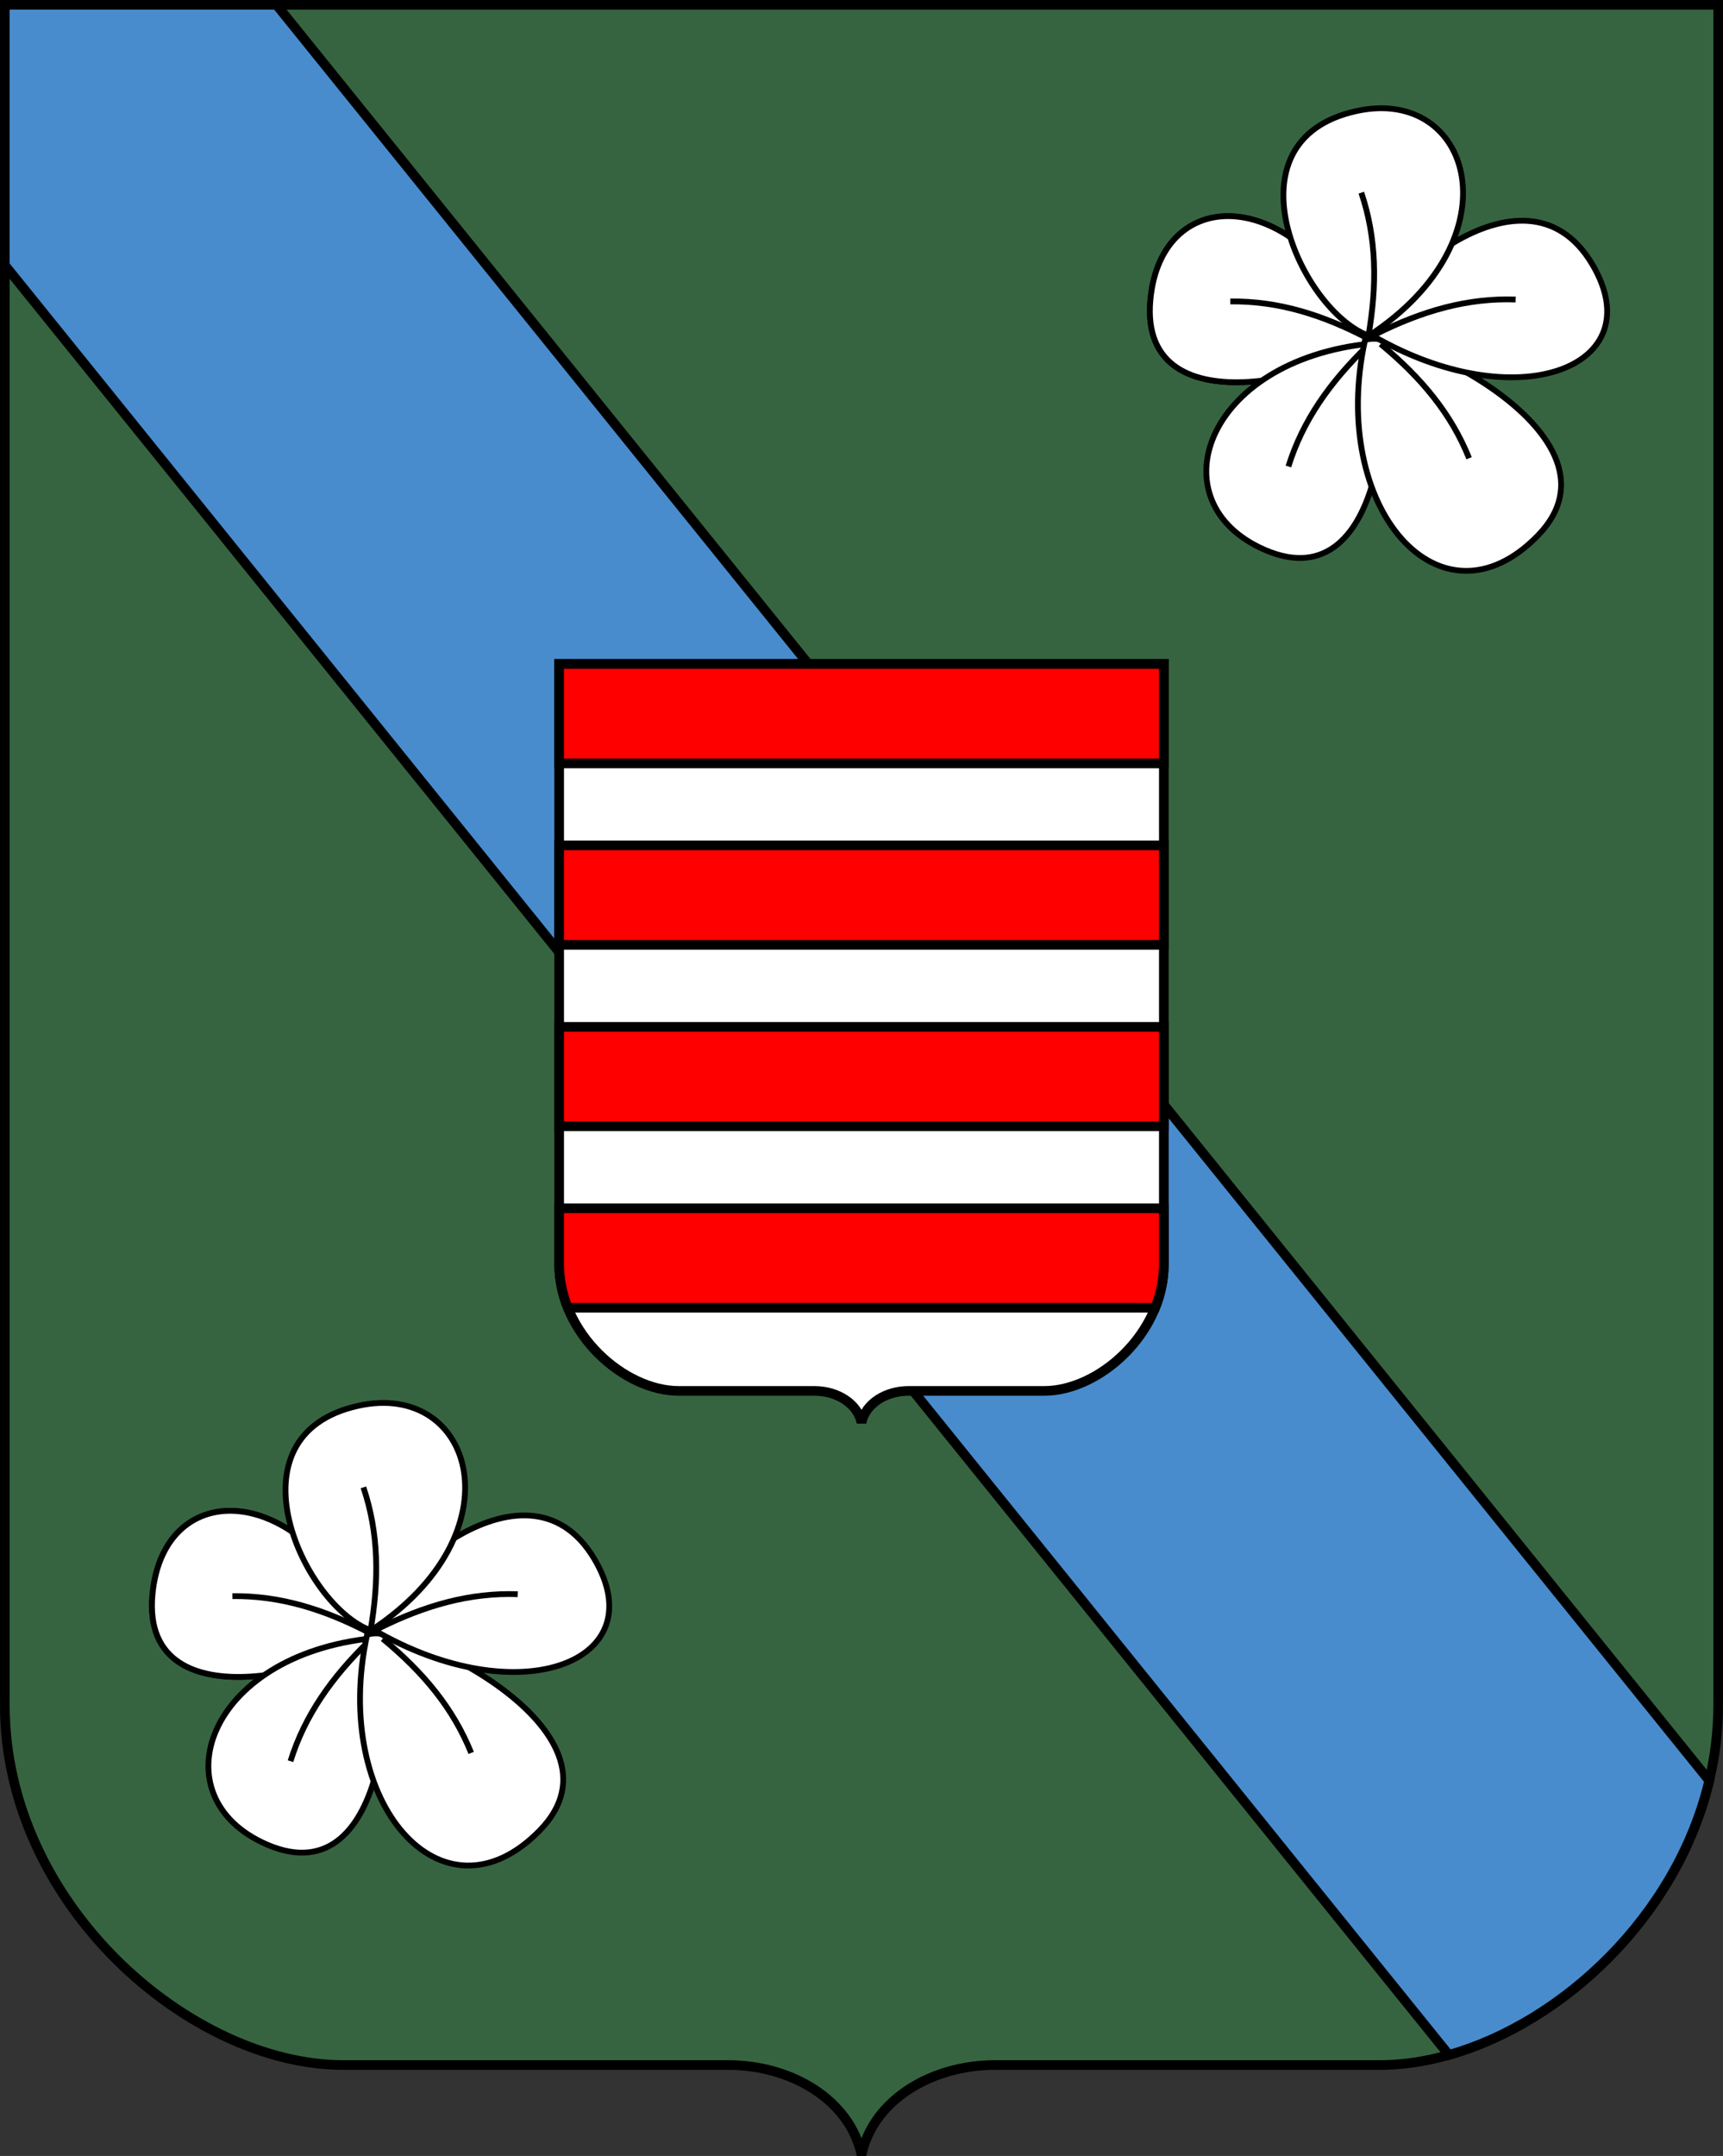 <?xml version="1.0" encoding="UTF-8" standalone="no"?>
<!-- Created with Inkscape (http://www.inkscape.org/) -->

<svg
   xmlns:dc="http://purl.org/dc/elements/1.1/"
   xmlns:cc="http://creativecommons.org/ns#"
   xmlns:rdf="http://www.w3.org/1999/02/22-rdf-syntax-ns#"
   xmlns:svg="http://www.w3.org/2000/svg"
   xmlns="http://www.w3.org/2000/svg"
   xmlns:sodipodi="http://sodipodi.sourceforge.net/DTD/sodipodi-0.dtd"
   xmlns:inkscape="http://www.inkscape.org/namespaces/inkscape"
   width="1786"
   height="2233.875"
   id="svg2"
   version="1.1"
   inkscape:version="0.48.4 r9939"
   sodipodi:docname="HUN Sződliget címer.svg">
  <rect width="100%" height="100%" fill="#333333" stroke="none"/>
  <sodipodi:namedview
     id="base"
     pagecolor="#ffffff"
     bordercolor="#666666"
     borderopacity="1.0"
     inkscape:pageopacity="0.0"
     inkscape:pageshadow="2"
     inkscape:zoom="0.087500002"
     inkscape:cx="2388.0793"
     inkscape:cy="568.78059"
     inkscape:document-units="px"
     inkscape:current-layer="layer1"
     showgrid="false"
     showguides="true"
     inkscape:guide-bbox="true"
     showborder="true"
     inkscape:window-width="1280"
     inkscape:window-height="972"
     inkscape:window-x="-8"
     inkscape:window-y="-8"
     inkscape:window-maximized="1"
     inkscape:object-paths="true"
     inkscape:snap-global="false"
     inkscape:snap-object-midpoints="true"
     inkscape:snap-center="true"
     fit-margin-top="0"
     fit-margin-left="0"
     fit-margin-right="0"
     fit-margin-bottom="0" />
  <defs
     id="defs4" />
  <g
     inkscape:label="RASZTER"
     id="layer2"
     inkscape:groupmode="layer"
     transform="translate(1818.562,1068.469)"
     style="display:inline" />
  <g
     id="layer1"
     inkscape:groupmode="layer"
     inkscape:label="Layer 1"
     transform="translate(1818.562,1068.469)"
     style="display:inline">
    <g
       id="g3916">
      <path
         sodipodi:nodetypes="ccccccccccc"
         inkscape:connector-curvature="0"
         id="path6209"
         d="m -1813.558,-1063.467 0,1761.701 c 0,206.775 192.36,372.979 350.857,372.979 l 398.857,0 c 66.46,0 126.498,36.892 138.286,93.18 11.788,-56.287 71.826,-93.18 138.286,-93.18 l 398.857,0 c 158.497,0 350.857,-166.204 350.857,-372.979 l 0,-1761.701 -888,0 z"
         style="fill:#366440;fill-opacity:1;stroke:#000000;stroke-width:10;stroke-linecap:butt;stroke-miterlimit:4;stroke-opacity:1;stroke-dasharray:none;stroke-dashoffset:0" />
      <path
         inkscape:connector-curvature="0"
         id="rect6356"
         d="m -1813.563,-1063.479 0,269.781 1496.875,1854.438 c 118.15,-33.492 236.528,-144.034 269.875,-284.25 l -1485.156,-1839.969 -281.594,0 z"
         style="fill:#488ccd;fill-opacity:1;stroke:#000000;stroke-width:10;stroke-linecap:butt;stroke-miterlimit:4;stroke-opacity:1;stroke-dashoffset:0" />
      <g
         transform="translate(0,1754)"
         id="g6362">
        <path
           sodipodi:nodetypes="ccccccccccc"
           inkscape:connector-curvature="0"
           id="path6213"
           d="m -1238.955,-2134.671 0,621.748 c 0,72.976 67.889,131.633 123.826,131.633 l 140.767,0 c 23.455,0 44.64,13.02 48.804,32.885 4.165,-19.865 25.349,-32.885 48.805,-32.885 l 140.766,0 c 55.937,0 123.826,-58.657 123.826,-131.633 l 0,-621.748 -313.397,0 z"
           style="fill:#ffffff;stroke:#000000;stroke-width:10;stroke-linecap:butt;stroke-miterlimit:4;stroke-opacity:1;stroke-dasharray:none;stroke-dashoffset:0" />
        <path
           style="fill:#ff0000;stroke:#000000;stroke-width:10;stroke-linecap:butt;stroke-miterlimit:4;stroke-opacity:1;stroke-dasharray:none;stroke-dashoffset:0"
           d="m -1238.969,-2134.511 0,103.062 626.812,0 0,-103.062 -626.812,0 z m 0,188 0,103.062 626.812,0 0,-103.062 -626.812,0 z m 0,188 0,103.062 626.812,0 0,-103.062 -626.812,0 z m 0,188 0,57.594 c 0,15.998 3.285,31.314 8.969,45.469 l 608.906,0 c 5.684,-14.155 8.938,-29.471 8.938,-45.469 l 0,-57.594 -626.812,0 z"
           id="rect6215"
           inkscape:connector-curvature="0" />
      </g>
      <g
         transform="translate(-2035.959,-920)"
         id="g3817">
        <path
           style="fill:none;stroke:#000000;stroke-width:6;stroke-linecap:butt;stroke-miterlimit:4;stroke-opacity:1;stroke-dasharray:none;stroke-dashoffset:0"
           d="M 601.761,1543.737 C 531.515,1384.04 387.203,1380.555 375.487,1503.331 c -13.463,141.078 208.989,73.068 226.274,40.406 z"
           id="path3781"
           inkscape:connector-curvature="0"
           sodipodi:nodetypes="csc"
           inkscape:transform-center-x="115.4406"
           inkscape:transform-center-y="-39.395948" />
        <path
           sodipodi:nodetypes="csc"
           inkscape:connector-curvature="0"
           id="path3783"
           d="M 601.761,1543.737 C 531.515,1384.04 387.203,1380.555 375.487,1503.331 c -13.463,141.078 208.989,73.068 226.274,40.406 z"
           style="fill:#ffffff;stroke:#000000;stroke-width:6;stroke-linecap:butt;stroke-miterlimit:4;stroke-opacity:1;stroke-dasharray:none;stroke-dashoffset:0"
           inkscape:transform-center-x="115.4406"
           inkscape:transform-center-y="-39.395948" />
        <path
           style="fill:none;stroke:#000000;stroke-width:6;stroke-linecap:butt;stroke-miterlimit:4;stroke-opacity:1;stroke-dasharray:none;stroke-dashoffset:0"
           d="m 458.319,1505.351 c 49.498,-0.589 95.964,13.673 144.452,39.396"
           id="path3785"
           inkscape:connector-curvature="0"
           sodipodi:nodetypes="cc"
           inkscape:transform-center-x="73.22585"
           inkscape:transform-center-y="-17.380145" />
        <path
           inkscape:transform-center-y="108.06782"
           inkscape:transform-center-x="77.907419"
           style="fill:#ffffff;stroke:#000000;stroke-width:6;stroke-linecap:butt;stroke-miterlimit:4;stroke-opacity:1;stroke-dasharray:none;stroke-dashoffset:0"
           d="m 604.422,1548.901 c -173.588,17.459 -223.517,164.742 -110.371,213.825 130.013,56.4 136.093,-187.293 110.371,-213.825 z"
           id="path3795"
           inkscape:connector-curvature="0"
           sodipodi:nodetypes="csc" />
        <path
           inkscape:transform-center-y="64.273872"
           inkscape:transform-center-x="39.14918"
           sodipodi:nodetypes="cc"
           inkscape:connector-curvature="0"
           id="path3797"
           d="m 518.518,1676.369 c 14.735,-47.257 42.659,-87.042 82.106,-125.208"
           style="fill:none;stroke:#000000;stroke-width:6;stroke-linecap:butt;stroke-miterlimit:4;stroke-opacity:1;stroke-dasharray:none;stroke-dashoffset:0" />
        <path
           sodipodi:nodetypes="csc"
           inkscape:connector-curvature="0"
           id="path3801"
           d="M 597.87,1545.606 C 560.109,1719.75 676.391,1851.573 777.141,1747.863 877.918,1644.125 631.701,1528.993 597.87,1545.606 z"
           style="fill:#ffffff;stroke:#000000;stroke-width:6;stroke-linecap:butt;stroke-miterlimit:4;stroke-opacity:1;stroke-dasharray:none;stroke-dashoffset:0"
           inkscape:transform-center-x="-91.790846"
           inkscape:transform-center-y="102.73421" />
        <path
           style="fill:none;stroke:#000000;stroke-width:6;stroke-linecap:butt;stroke-miterlimit:4;stroke-opacity:1;stroke-dasharray:none;stroke-dashoffset:0"
           d="m 705.807,1667.819 c -18.422,-45.945 -49.402,-83.4 -91.741,-118.33"
           id="path3803"
           inkscape:connector-curvature="0"
           sodipodi:nodetypes="cc"
           inkscape:transform-center-x="-44.10461"
           inkscape:transform-center-y="60.980112" />
        <path
           inkscape:transform-center-y="-54.313404"
           inkscape:transform-center-x="-112.7396"
           style="fill:#ffffff;stroke:#000000;stroke-width:6;stroke-linecap:butt;stroke-miterlimit:4;stroke-opacity:1;stroke-dasharray:none;stroke-dashoffset:0"
           d="m 604.623,1540.174 c 150.698,87.908 291.72,33.177 229.033,-73.037 -72.032,-122.048 -234.247,36.454 -229.033,73.037 z"
           id="path3807"
           inkscape:connector-curvature="0"
           sodipodi:nodetypes="csc" />
        <path
           inkscape:transform-center-y="-15.75086"
           inkscape:transform-center-x="-73.6076"
           sodipodi:nodetypes="cc"
           inkscape:connector-curvature="0"
           id="path3809"
           d="m 754.081,1503.355 c -49.471,-1.733 -96.255,11.453 -145.323,36.048"
           style="fill:none;stroke:#000000;stroke-width:6;stroke-linecap:butt;stroke-miterlimit:4;stroke-opacity:1;stroke-dasharray:none;stroke-dashoffset:0" />
        <path
           style="fill:#ffffff;stroke:#000000;stroke-width:6;stroke-linecap:butt;stroke-miterlimit:4;stroke-opacity:1;stroke-dasharray:none;stroke-dashoffset:0"
           d="m 601.898,1540.915 c 154.417,-101.005 107.076,-259.533 -13.311,-232.736 -138.334,30.791 -56.722,207.269 13.311,232.736 z"
           id="path3811"
           inkscape:connector-curvature="0"
           sodipodi:nodetypes="csc"
           inkscape:transform-center-x="8.2517788"
           inkscape:transform-center-y="-117.03231" />
        <path
           style="fill:none;stroke:#000000;stroke-width:6;stroke-linecap:butt;stroke-miterlimit:4;stroke-opacity:1;stroke-dasharray:none;stroke-dashoffset:0"
           d="m 594.079,1392.632 c 15.856,46.893 16.651,95.493 7.17,149.556"
           id="path3815"
           inkscape:connector-curvature="0"
           sodipodi:nodetypes="cc"
           inkscape:transform-center-x="3.0303337"
           inkscape:transform-center-y="-75.009968" />
      </g>
      <g
         id="g3830"
         transform="translate(-1001.563,-2261.483)">
        <path
           inkscape:transform-center-y="-39.395948"
           inkscape:transform-center-x="115.4406"
           sodipodi:nodetypes="csc"
           inkscape:connector-curvature="0"
           id="path3832"
           d="M 601.761,1543.737 C 531.515,1384.04 387.203,1380.555 375.487,1503.331 c -13.463,141.078 208.989,73.068 226.274,40.406 z"
           style="fill:none;stroke:#000000;stroke-width:6;stroke-linecap:butt;stroke-miterlimit:4;stroke-opacity:1;stroke-dasharray:none;stroke-dashoffset:0" />
        <path
           inkscape:transform-center-y="-39.395948"
           inkscape:transform-center-x="115.4406"
           style="fill:#ffffff;stroke:#000000;stroke-width:6;stroke-linecap:butt;stroke-miterlimit:4;stroke-opacity:1;stroke-dasharray:none;stroke-dashoffset:0"
           d="M 601.761,1543.737 C 531.515,1384.04 387.203,1380.555 375.487,1503.331 c -13.463,141.078 208.989,73.068 226.274,40.406 z"
           id="path3834"
           inkscape:connector-curvature="0"
           sodipodi:nodetypes="csc" />
        <path
           inkscape:transform-center-y="-17.380145"
           inkscape:transform-center-x="73.22585"
           sodipodi:nodetypes="cc"
           inkscape:connector-curvature="0"
           id="path3836"
           d="m 458.319,1505.351 c 49.498,-0.589 95.964,13.673 144.452,39.396"
           style="fill:none;stroke:#000000;stroke-width:6;stroke-linecap:butt;stroke-miterlimit:4;stroke-opacity:1;stroke-dasharray:none;stroke-dashoffset:0" />
        <path
           sodipodi:nodetypes="csc"
           inkscape:connector-curvature="0"
           id="path3838"
           d="m 604.422,1548.901 c -173.588,17.459 -223.517,164.742 -110.371,213.825 130.013,56.4 136.093,-187.293 110.371,-213.825 z"
           style="fill:#ffffff;stroke:#000000;stroke-width:6;stroke-linecap:butt;stroke-miterlimit:4;stroke-opacity:1;stroke-dasharray:none;stroke-dashoffset:0"
           inkscape:transform-center-x="77.907419"
           inkscape:transform-center-y="108.06782" />
        <path
           style="fill:none;stroke:#000000;stroke-width:6;stroke-linecap:butt;stroke-miterlimit:4;stroke-opacity:1;stroke-dasharray:none;stroke-dashoffset:0"
           d="m 518.518,1676.369 c 14.735,-47.257 42.659,-87.042 82.106,-125.208"
           id="path3840"
           inkscape:connector-curvature="0"
           sodipodi:nodetypes="cc"
           inkscape:transform-center-x="39.14918"
           inkscape:transform-center-y="64.273872" />
        <path
           inkscape:transform-center-y="102.73421"
           inkscape:transform-center-x="-91.790846"
           style="fill:#ffffff;stroke:#000000;stroke-width:6;stroke-linecap:butt;stroke-miterlimit:4;stroke-opacity:1;stroke-dasharray:none;stroke-dashoffset:0"
           d="M 597.87,1545.606 C 560.109,1719.75 676.391,1851.573 777.141,1747.863 877.918,1644.125 631.701,1528.993 597.87,1545.606 z"
           id="path3842"
           inkscape:connector-curvature="0"
           sodipodi:nodetypes="csc" />
        <path
           inkscape:transform-center-y="60.980112"
           inkscape:transform-center-x="-44.10461"
           sodipodi:nodetypes="cc"
           inkscape:connector-curvature="0"
           id="path3844"
           d="m 705.807,1667.819 c -18.422,-45.945 -49.402,-83.4 -91.741,-118.33"
           style="fill:none;stroke:#000000;stroke-width:6;stroke-linecap:butt;stroke-miterlimit:4;stroke-opacity:1;stroke-dasharray:none;stroke-dashoffset:0" />
        <path
           sodipodi:nodetypes="csc"
           inkscape:connector-curvature="0"
           id="path3846"
           d="m 604.623,1540.174 c 150.698,87.908 291.72,33.177 229.033,-73.037 -72.032,-122.048 -234.247,36.454 -229.033,73.037 z"
           style="fill:#ffffff;stroke:#000000;stroke-width:6;stroke-linecap:butt;stroke-miterlimit:4;stroke-opacity:1;stroke-dasharray:none;stroke-dashoffset:0"
           inkscape:transform-center-x="-112.7396"
           inkscape:transform-center-y="-54.313404" />
        <path
           style="fill:none;stroke:#000000;stroke-width:6;stroke-linecap:butt;stroke-miterlimit:4;stroke-opacity:1;stroke-dasharray:none;stroke-dashoffset:0"
           d="m 754.081,1503.355 c -49.471,-1.733 -96.255,11.453 -145.323,36.048"
           id="path3848"
           inkscape:connector-curvature="0"
           sodipodi:nodetypes="cc"
           inkscape:transform-center-x="-73.6076"
           inkscape:transform-center-y="-15.75086" />
        <path
           inkscape:transform-center-y="-117.03231"
           inkscape:transform-center-x="8.2517788"
           sodipodi:nodetypes="csc"
           inkscape:connector-curvature="0"
           id="path3850"
           d="m 601.898,1540.915 c 154.417,-101.005 107.076,-259.533 -13.311,-232.736 -138.334,30.791 -56.722,207.269 13.311,232.736 z"
           style="fill:#ffffff;stroke:#000000;stroke-width:6;stroke-linecap:butt;stroke-miterlimit:4;stroke-opacity:1;stroke-dasharray:none;stroke-dashoffset:0" />
        <path
           inkscape:transform-center-y="-75.009968"
           inkscape:transform-center-x="3.0303337"
           sodipodi:nodetypes="cc"
           inkscape:connector-curvature="0"
           id="path3852"
           d="m 594.079,1392.632 c 15.856,46.893 16.651,95.493 7.17,149.556"
           style="fill:none;stroke:#000000;stroke-width:6;stroke-linecap:butt;stroke-miterlimit:4;stroke-opacity:1;stroke-dasharray:none;stroke-dashoffset:0" />
      </g>
    </g>
  </g>
</svg>
